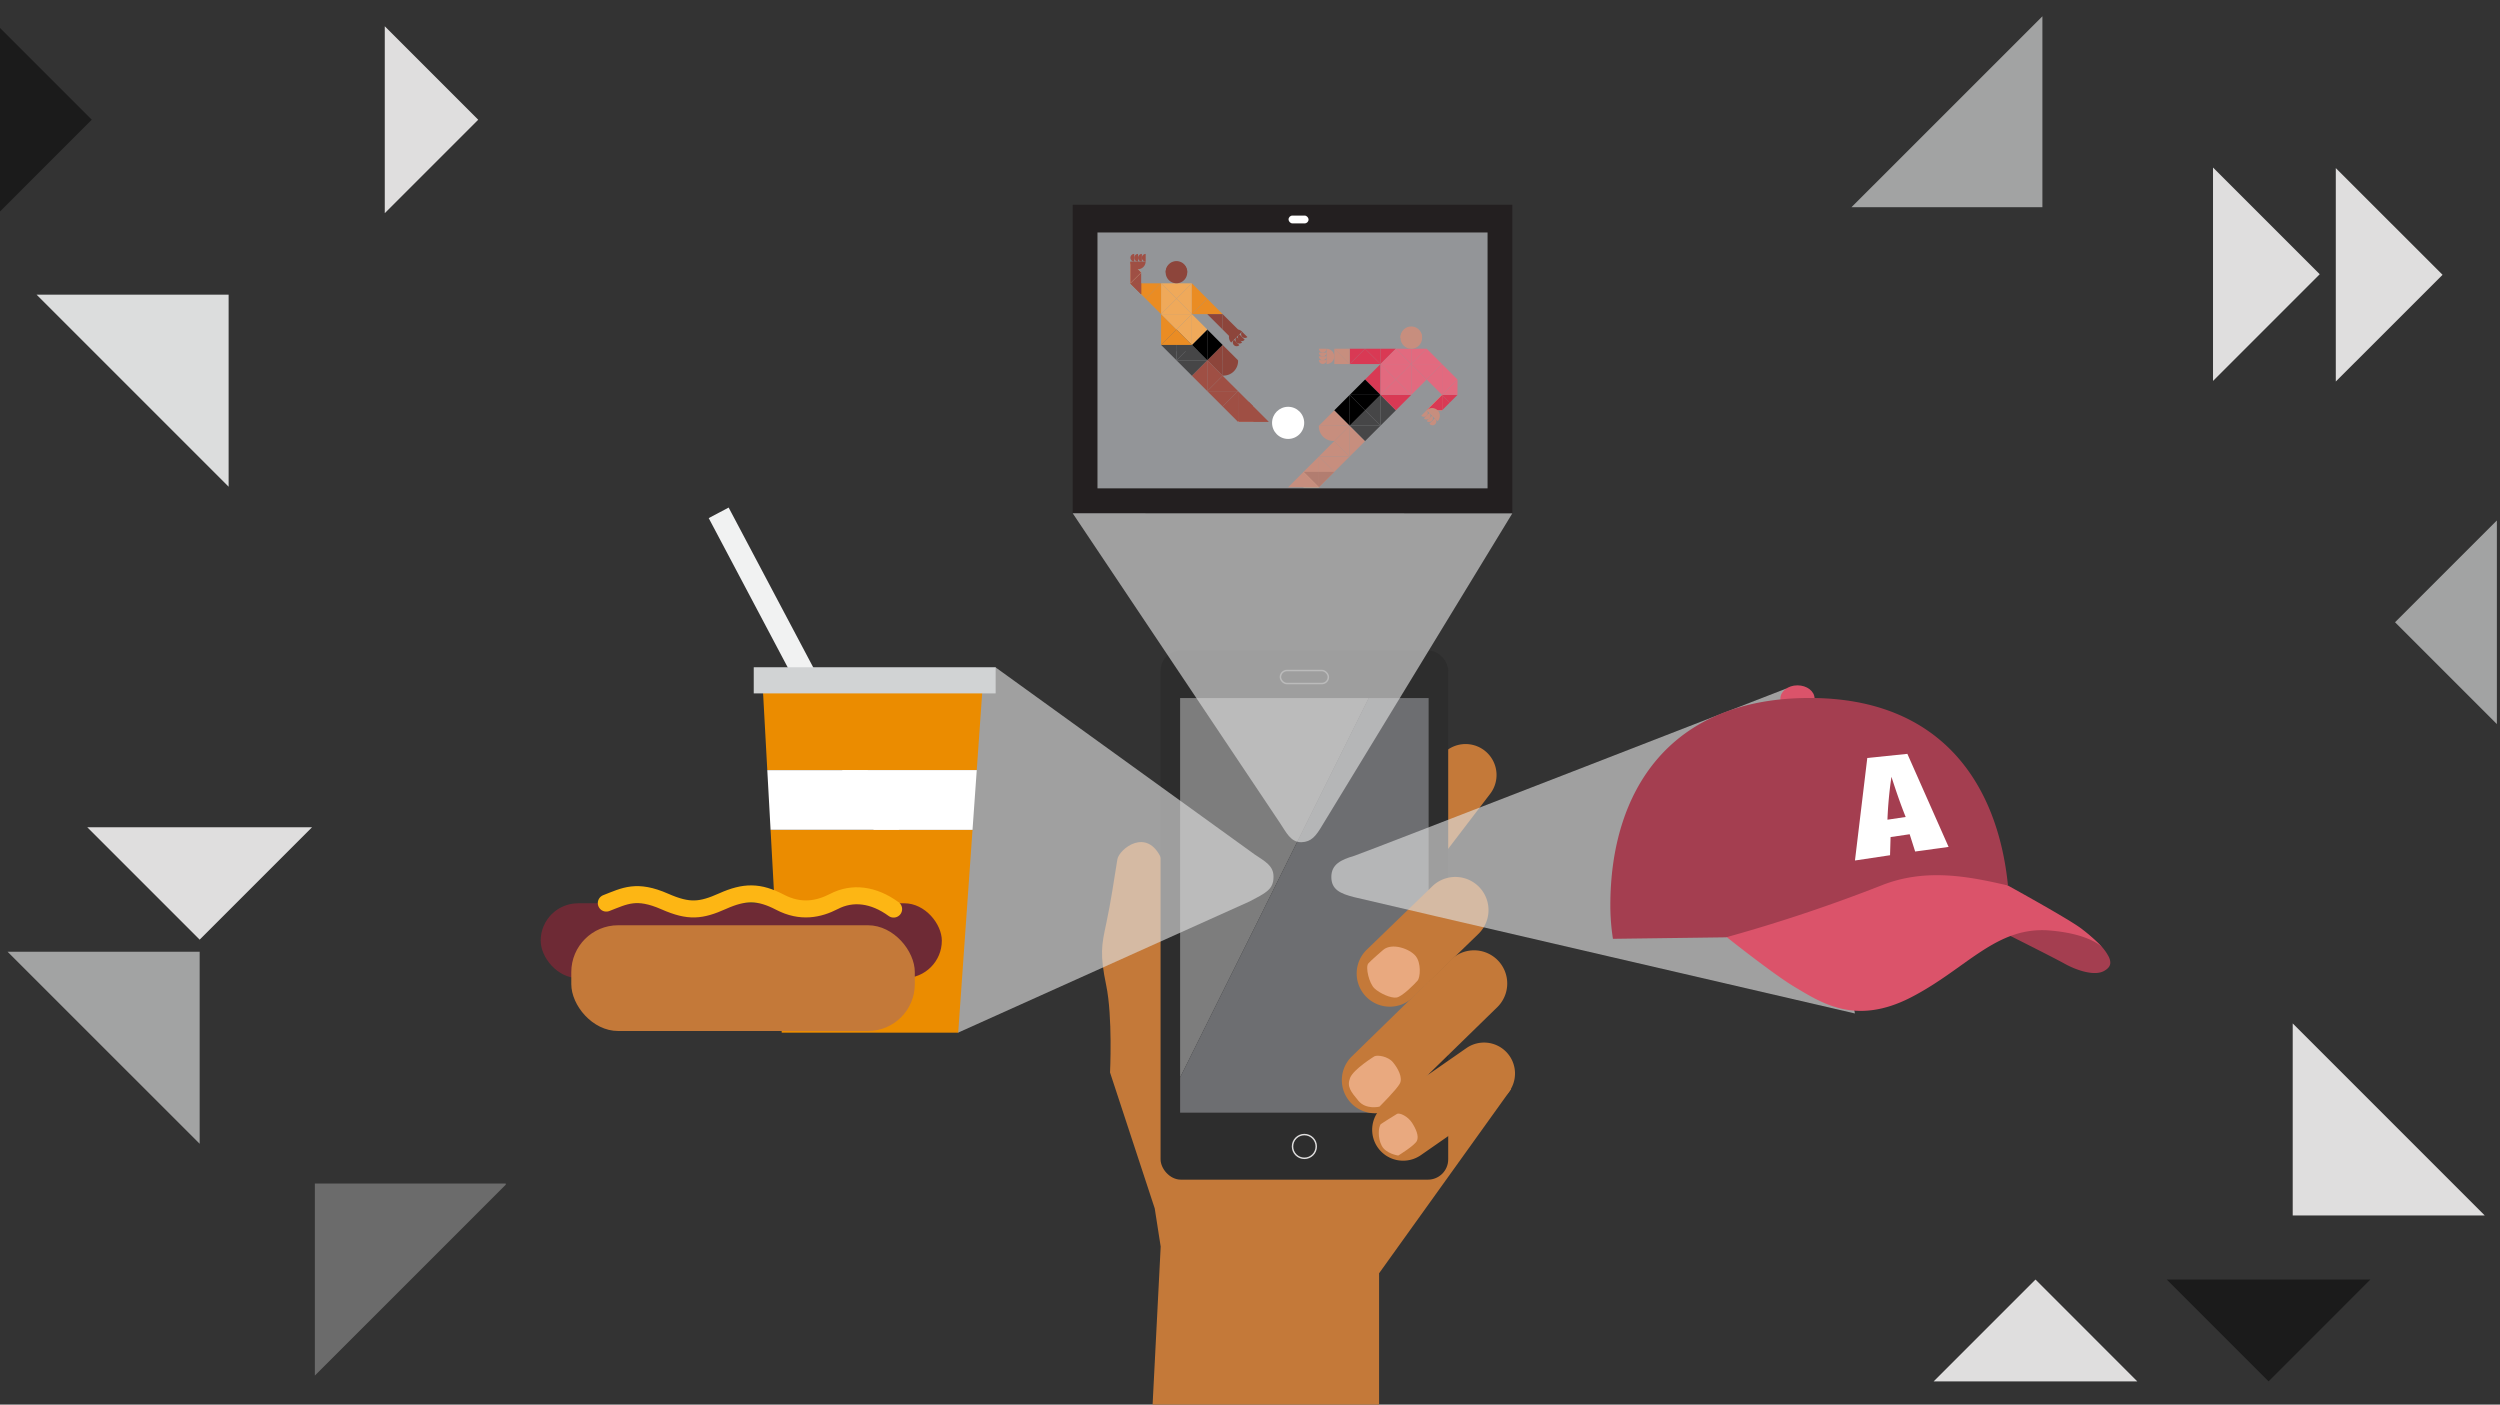 <svg id="Layer_1" data-name="Layer 1" xmlns="http://www.w3.org/2000/svg" width="655" height="368" viewBox="0 0 655 368"><rect x="0" y="0" width="655" height="368" fill="#333333" stroke="none"/><path d="M368.65,232.69A8.11,8.11,0,0,1,361,219.75L377.64,198a8.11,8.11,0,0,1,12.89,9.84l-16.61,21.76A8.08,8.08,0,0,1,368.65,232.69Z" style="fill:#c47939"/><path d="M304.36,225.15c-3.8-8.69-11.17-2.66-11.61,0-.87,5.36-1.71,11.22-2.92,16.83s-1.71,8,0,16.2,1,22.82,1,22.82l11.71,35.61,1.56,10-2.78,54.28h60V333.6l34.58-48.23-86.67-36.88Z" style="fill:#c47939"/><rect x="304.07" y="170.4" width="75.36" height="138.67" rx="5.31" style="fill:#2d2d2d"/><circle cx="341.75" cy="300.37" r="3.11" style="fill:none;stroke:#dfdede;stroke-miterlimit:10;stroke-width:0.386px"/><rect x="335.47" y="175.68" width="12.56" height="3.41" rx="1.71" style="fill:none;stroke:#7d7d7d;stroke-miterlimit:10;stroke-width:0.386px"/><polygon points="309.19 182.9 309.19 282.29 358.59 182.9 309.19 182.9" style="fill:#7d7d7d"/><polygon points="358.59 182.9 309.19 282.29 309.19 291.52 374.3 291.52 374.3 182.9 358.59 182.9" style="fill:#6d6e71"/><polygon points="22.86 216.74 81.76 216.74 52.31 246.19 22.86 216.74" style="fill:#dfdede;fill-rule:evenodd"/><polygon points="654.18 136.36 627.5 163.03 654.18 189.71 654.18 136.36" style="fill:#a2a3a3;fill-rule:evenodd"/><polygon points="533.3 335.24 506.62 361.92 559.97 361.92 533.3 335.24" style="fill:#dfdede;fill-rule:evenodd"/><polygon points="621.04 335.24 567.69 335.24 594.37 361.92 621.04 335.24" style="fill:#1b1b1b;fill-rule:evenodd"/><polygon points="639.95 72 611.98 44.04 611.98 99.96 639.95 72" style="fill:#dfdede;fill-rule:evenodd"/><polygon points="607.77 71.85 579.81 43.89 579.81 99.81 607.77 71.85" style="fill:#dfdede;fill-rule:evenodd"/><polygon points="9.58 77.2 59.9 127.52 59.9 77.2 9.58 77.2" style="fill:#dcdddd"/><polygon points="1.98 249.35 52.31 299.67 52.31 249.35 1.98 249.35" style="fill:#a2a3a3"/><polygon points="651.01 318.46 600.69 268.14 600.69 318.46 651.01 318.46" style="fill:#dfdede"/><polygon points="132.51 310.08 82.49 310.08 82.49 360.4 132.51 310.39 132.51 310.08" style="fill:#6b6b6b"/><polygon points="-0.44 55.85 -0.44 6.88 24.05 31.37 -0.44 55.85" style="fill:#1b1b1b;fill-rule:evenodd"/><polygon points="100.81 55.85 100.81 6.88 125.29 31.37 100.81 55.85" style="fill:#dfdede;fill-rule:evenodd"/><polygon points="535.11 4.27 485.09 54.28 535.11 54.28 535.11 4.27" style="fill:#a2a3a3"/><path d="M360.26,291.67a8.68,8.68,0,0,1-6.07-14.9l26.1-25.46a8.69,8.69,0,0,1,12.13,12.44L366.33,289.2A8.66,8.66,0,0,1,360.26,291.67Z" style="fill:#c47939"/><path d="M364.13,263.75a8.69,8.69,0,0,1-6.06-14.91l17.17-16.61a8.68,8.68,0,0,1,12.13,12.43L370.2,261.28A8.66,8.66,0,0,1,364.13,263.75Z" style="fill:#c47939"/><path d="M367.61,304.1A8.1,8.1,0,0,1,363,289.34l21.33-14.83a8.11,8.11,0,0,1,9.25,13.32l-21.32,14.82A8.09,8.09,0,0,1,367.61,304.1Z" style="fill:#c47939"/><path d="M362.43,248.84s-3.34,2.87-3.94,3.59c-.8,1,.23,5.22,1.61,6.52s4.25,2.61,5.76,2.41,4.87-3.64,5.56-4.46,1-4.6-.55-6.46S364.74,246.94,362.43,248.84Z" style="fill:#e9a97f"/><path d="M361.75,294.53s3.5-2.27,4.25-2.68,2.89.69,3.92,2.27,1.92,3.56,1.3,4.8-4.88,3.84-4.88,3.84-3.22-.47-4.32-2.56S361.13,295.42,361.75,294.53Z" style="fill:#e9a97f"/><path d="M360.1,276.75c.83-.41,3.57,0,4.87,1.58s2.61,4,1.79,5.56-5.34,6.05-5.34,6.05-3.51.88-5.5-1.52-3.09-3.71-2.2-6S360.1,276.75,360.1,276.75Z" style="fill:#e9a97f"/><rect x="281.05" y="53.65" width="115.18" height="80.84" style="fill:#231f20"/><rect x="287.54" y="60.91" width="102.2" height="67.04" style="fill:#939598"/><path d="M328.71,223.86l-67.86-49L225,197.46l26,73.1,76.41-34.39c4.17-2.2,6.25-3.1,6.25-6.41C333.71,226.79,331.41,225.69,328.71,223.86Z" style="fill:#dedede;opacity:0.64"/><path d="M486,265.53S358,235.87,354.81,235.06c-3.69-.93-6-2-6-5.3s2.53-4.52,6-5.53c2-.6,113.27-43.86,113.27-43.86Z" style="fill:#dedede;opacity:0.64"/><rect x="208.56" y="128.6" width="5.91" height="99.29" transform="translate(-58.81 119.64) rotate(-27.89)" style="fill:#f1f2f2"/><polygon points="204.81 270.56 251.05 270.56 254.8 217.41 201.89 217.41 204.81 270.56" style="fill:#eb8c00"/><polygon points="257.43 180.19 199.85 180.19 201.03 201.77 255.91 201.77 257.43 180.19" style="fill:#eb8c00"/><polygon points="201.03 201.77 201.89 217.41 254.8 217.41 255.91 201.77 201.03 201.77" style="fill:#fff"/><rect x="197.48" y="174.82" width="63.38" height="6.85" style="fill:#d1d3d4"/><rect x="141.66" y="236.66" width="105.1" height="19.6" rx="9.8" style="fill:#6e2a35"/><rect x="149.68" y="242.42" width="90" height="27.7" rx="12.27" style="fill:#c47939"/><path d="M158.85,236.61c4.86-1.88,7.9-3.68,15.36-.4,6.33,2.78,9.45,2.41,15.15-.13s9.5-2.57,15,.3,10.24,1.81,14.14-.2c4.86-2.52,10.38-1.83,15.63,2" style="fill:none;stroke:#fdb614;stroke-linecap:round;stroke-miterlimit:10;stroke-width:4.454px"/><path d="M523.45,243.57s14.22,7.11,17.5,8.93,7.9,3.28,10.33,1.88c1.8-1,1.89-2.12,1.28-3.58a13.13,13.13,0,0,0-3.36-4.17c-1.36-1.22-6-5.49-12.14-5.55S523.45,243.57,523.45,243.57Z" style="fill:#a43e50"/><ellipse cx="470.94" cy="183.02" rx="4.48" ry="3.46" style="fill:#db536a"/><path d="M447.61,241.7s16,13,22.79,17,15.74,10.11,30.32,2.59,22.26-18.68,36.34-17.5c10.88.91,13.87,4.55,13.87,4.55a43.44,43.44,0,0,0-5.36-4.85c-4.13-3.36-35.25-20.09-35.25-20.09Z" style="fill:#db536a"/><path d="M492.88,232c11.79-4.73,23.37-2.26,33.21,0-2.76-27.32-18.06-49.13-51.94-49.13-36.66,0-52.24,24.34-52.24,54.37a57,57,0,0,0,.68,8.73l29.63-.39A416.54,416.54,0,0,0,492.88,232Z" style="fill:#a43e50"/><path d="M499.73,197.51l10.8,24.38-8.76,1.21-1.44-4.53-5,.74-.14,4.76L486,225.45l3.23-26.86Zm-.44,16.54q-1.71-4.23-3.73-10.53a103.76,103.76,0,0,0-1.05,11.24Z" style="fill:#fff"/><path d="M281.05,134.48l54.33,81.18c1.56,2.31,2.77,5.07,5.61,5,2.56-.09,3.75-1.52,5.56-4.61l49.67-81.54Z" style="fill:#dedede;opacity:0.64"/><polygon points="341.52 123.63 345.56 119.6 345.56 127.66 341.52 123.63" style="fill:#c78e7e;fill-rule:evenodd"/><polygon points="341.52 123.63 345.56 127.66 341.52 127.66 341.52 123.63" style="fill:#f4c691;fill-rule:evenodd"/><polygon points="357.65 115.56 353.62 119.6 353.62 111.53 357.65 115.56" style="fill:#c78e7e;fill-rule:evenodd"/><polygon points="357.65 115.56 353.62 111.53 361.69 111.53 357.65 115.56" style="fill:#464647;fill-rule:evenodd"/><polygon points="361.69 111.53 357.65 107.5 361.69 103.46 361.69 111.53" style="fill:#464647;fill-rule:evenodd"/><polygon points="357.65 107.5 361.69 111.53 353.62 111.53 357.65 107.5" style="fill:#464647;fill-rule:evenodd"/><polygon points="357.65 107.5 353.62 111.53 353.62 103.46 357.65 107.5" style="fill-rule:evenodd"/><polygon points="357.65 107.5 353.62 103.46 361.69 103.46 357.65 107.5" style="fill-rule:evenodd"/><polygon points="349.59 123.63 345.56 119.6 345.56 127.66 349.59 123.63" style="fill:#c78e7e;fill-rule:evenodd"/><polygon points="349.59 123.63 353.62 119.6 345.56 119.6 349.59 123.63" style="fill:#c78e7e;fill-rule:evenodd"/><polygon points="349.59 115.56 345.56 119.6 353.62 119.6 349.59 115.56" style="fill:#c78e7e;fill-rule:evenodd"/><polygon points="349.59 115.56 353.62 119.6 353.62 111.53 349.59 115.56" style="fill:#c78e7e;fill-rule:evenodd"/><polygon points="349.59 115.56 353.62 111.53 345.56 111.53 349.59 115.56" style="fill:#c78e7e;fill-rule:evenodd"/><polygon points="349.59 107.5 345.56 111.53 353.62 111.53 349.59 107.5" style="fill:#c78e7e;fill-rule:evenodd"/><polygon points="349.59 107.5 353.62 111.53 353.62 103.46 349.59 107.5" style="fill-rule:evenodd"/><polygon points="361.69 111.53 365.72 107.5 361.69 103.46 361.69 111.53" style="fill:#464647;fill-rule:evenodd"/><polygon points="365.72 107.5 369.75 103.46 361.69 103.46 365.72 107.5" style="fill:#d93954;fill-rule:evenodd"/><polygon points="357.65 91.36 361.69 95.39 361.69 91.36 357.65 91.36" style="fill:#d93954;fill-rule:evenodd"/><polygon points="353.62 91.36 353.62 95.39 357.65 91.36 353.62 91.36" style="fill:#d93954;fill-rule:evenodd"/><polygon points="357.65 91.36 353.62 95.39 361.69 95.39 357.65 91.36" style="fill:#d93954;fill-rule:evenodd"/><polygon points="361.69 95.39 357.65 99.43 361.69 103.46 361.69 95.39" style="fill:#d93954;fill-rule:evenodd"/><polygon points="357.65 99.43 353.62 103.46 361.69 103.46 357.65 99.43" style="fill-rule:evenodd"/><polygon points="353.62 91.36 353.62 95.39 349.59 91.36 353.62 91.36" style="fill:#c78e7e;fill-rule:evenodd"/><polyline points="349.59 91.36 353.62 95.39 349.59 95.39 349.59 91.36" style="fill:#c78e7e;fill-rule:evenodd"/><polygon points="377.82 95.39 381.86 99.43 377.82 103.46 377.82 95.39" style="fill:#e26a7f;fill-rule:evenodd"/><polygon points="365.72 91.36 361.69 95.39 361.69 91.36 365.72 91.36" style="fill:#d93954;fill-rule:evenodd"/><polygon points="369.75 91.36 369.75 95.39 365.72 91.36 369.75 91.36" style="fill:#e26a7f;fill-rule:evenodd"/><polygon points="365.72 91.36 369.75 95.39 361.69 95.39 365.72 91.36" style="fill:#e26a7f;fill-rule:evenodd"/><polygon points="361.69 95.39 365.72 99.43 361.69 103.46 361.69 95.39" style="fill:#e26a7f;fill-rule:evenodd"/><polygon points="365.72 99.43 361.69 95.39 369.75 95.39 365.72 99.43" style="fill:#e26a7f;fill-rule:evenodd"/><polygon points="365.72 99.43 369.75 95.39 369.75 103.46 365.72 99.43" style="fill:#e26a7f;fill-rule:evenodd"/><polygon points="365.72 99.43 369.75 103.46 361.69 103.46 365.72 99.43" style="fill:#e26a7f;fill-rule:evenodd"/><polygon points="369.75 91.36 369.75 95.39 373.79 91.36 369.75 91.36" style="fill:#e26a7f;fill-rule:evenodd"/><polygon points="373.79 91.36 369.75 95.39 377.82 95.39 373.79 91.36" style="fill:#e26a7f;fill-rule:evenodd"/><polygon points="377.82 95.39 373.79 99.43 377.82 103.46 377.82 95.39" style="fill:#e26a7f;fill-rule:evenodd"/><polygon points="373.79 99.43 377.82 95.39 369.75 95.39 373.79 99.43" style="fill:#e26a7f;fill-rule:evenodd"/><polygon points="373.79 99.43 369.75 95.39 369.75 103.46 373.79 99.43" style="fill:#e26a7f;fill-rule:evenodd"/><polygon points="379.84 105.48 377.82 103.46 377.82 107.5 379.84 105.48" style="fill:#d93954;fill-rule:evenodd"/><polygon points="381.86 103.46 377.82 103.46 379.84 105.48 381.86 103.46" style="fill:#d93954;fill-rule:evenodd"/><polygon points="373.79 107.5 377.82 103.46 377.82 107.5 373.79 107.5" style="fill:#f4c691;fill-rule:evenodd"/><polygon points="381.86 103.46 377.82 103.46 381.86 99.43 381.86 103.46" style="fill:#e26a7f;fill-rule:evenodd"/><polygon points="345.56 123.63 345.56 127.66 341.52 123.63 345.56 123.63" style="fill:#b27d70;fill-rule:evenodd"/><polygon points="341.52 123.63 345.56 127.66 337.49 127.66 341.52 123.63" style="fill:#c78e7e;fill-rule:evenodd"/><polygon points="345.56 123.63 345.56 127.66 349.59 123.63 345.56 123.63" style="fill:#b27d70;fill-rule:evenodd"/><polygon points="373.79 107.5 377.82 103.46 377.82 107.5 373.79 107.5" style="fill:#d93954;fill-rule:evenodd"/><path d="M345.55,111.53a3.8,3.8,0,0,0,4,4v-4Z" style="fill:#c78e7e;fill-rule:evenodd"/><circle cx="369.76" cy="88.54" r="2.83" style="fill:#c78e7e"/><path d="M369.76,88.54h-2.83a2.83,2.83,0,1,1,5.65,0Z" style="fill:#c78e7e;fill-rule:evenodd"/><path d="M375.21,108.92l-1.42-1.42a2,2,0,1,1,2.85,2.85Z" style="fill:#c78e7e;fill-rule:evenodd"/><path d="M373.08,108.2l.71-.7a1,1,0,0,1,0,1.41,1,1,0,0,1-1.42,0Z" style="fill:#c78e7e;fill-rule:evenodd"/><path d="M373.79,108.91l.71-.71a1,1,0,0,1-1.42,1.42Z" style="fill:#c78e7e;fill-rule:evenodd"/><path d="M374.5,109.62l.7-.71a1,1,0,0,1-1.41,1.41Z" style="fill:#c78e7e;fill-rule:evenodd"/><path d="M375.2,110.32l.71-.7A1,1,0,1,1,374.5,111Z" style="fill:#c78e7e;fill-rule:evenodd"/><path d="M347.56,93.38v-2a2,2,0,0,1,0,4Z" style="fill:#c78e7e;fill-rule:evenodd"/><path d="M346.56,91.36h1a1,1,0,1,1-2,0Z" style="fill:#c78e7e;fill-rule:evenodd"/><path d="M346.56,92.36h1a1,1,0,1,1-2,0Z" style="fill:#c78e7e;fill-rule:evenodd"/><path d="M346.56,93.36h1a1,1,0,1,1-2,0Z" style="fill:#c78e7e;fill-rule:evenodd"/><path d="M346.56,94.36h1a1,1,0,1,1-2,0Z" style="fill:#c78e7e;fill-rule:evenodd"/><polygon points="300.17 78.27 304.2 74.23 296.13 74.23 300.17 78.27" style="fill:#ea8c23;fill-rule:evenodd"/><polygon points="316.3 94.4 320.33 98.44 320.33 90.37 316.3 94.4" style="fill:#8d453b;fill-rule:evenodd"/><polygon points="324.37 94.4 320.33 98.44 320.33 90.37 324.37 94.4" style="fill:#8d453b;fill-rule:evenodd"/><polygon points="328.4 106.5 324.37 102.47 324.37 110.54 328.4 106.5" style="fill:#9f4f44;fill-rule:evenodd"/><polygon points="328.4 106.5 324.37 110.54 328.4 110.54 328.4 106.5" style="fill:#fff;fill-rule:evenodd"/><polygon points="312.27 98.44 316.3 102.47 316.3 94.4 312.27 98.44" style="fill:#9f4f44;fill-rule:evenodd"/><polygon points="312.27 98.44 316.3 94.4 308.24 94.4 312.27 98.44" style="fill:#464647;fill-rule:evenodd"/><polygon points="308.24 94.4 312.27 90.37 308.24 86.33 308.24 94.4" style="fill:#464647;fill-rule:evenodd"/><polygon points="312.27 90.37 308.24 94.4 316.3 94.4 312.27 90.37" style="fill:#464647;fill-rule:evenodd"/><polygon points="312.27 90.37 316.3 94.4 316.3 86.33 312.27 90.37" style="fill-rule:evenodd"/><polygon points="308.24 92.04 313.94 92.04 308.24 86.33 308.24 92.04" style="fill:#464647;fill-rule:evenodd"/><polygon points="320.33 106.5 324.37 102.47 324.37 110.54 320.33 106.5" style="fill:#9f4f44;fill-rule:evenodd"/><polygon points="320.33 106.5 316.3 102.47 324.37 102.47 320.33 106.5" style="fill:#9f4f44;fill-rule:evenodd"/><polygon points="320.33 98.44 324.37 102.47 316.3 102.47 320.33 98.44" style="fill:#9f4f44;fill-rule:evenodd"/><polygon points="320.33 98.44 316.3 102.47 316.3 94.4 320.33 98.44" style="fill:#9f4f44;fill-rule:evenodd"/><polygon points="320.33 90.37 316.3 94.4 316.3 86.33 320.33 90.37" style="fill-rule:evenodd"/><polygon points="308.24 94.4 304.2 90.37 308.24 86.33 308.24 94.4" style="fill:#464647;fill-rule:evenodd"/><polygon points="298.99 74.23 296.13 74.23 298.99 71.38 298.99 74.23" style="fill:#9f4f44;fill-rule:evenodd"/><polygon points="298.99 77.09 296.13 74.23 298.99 74.23 298.99 77.09" style="fill:#8d453b;fill-rule:evenodd"/><polygon points="296.13 68.53 296.13 74.23 298.99 71.38 296.13 68.53" style="fill:#f4c691;fill-rule:evenodd"/><polygon points="298.99 74.23 296.13 74.23 298.99 77.09 298.99 74.23" style="fill:#9f4f44;fill-rule:evenodd"/><polygon points="296.13 68.53 296.13 74.23 298.99 71.38 296.13 68.53" style="fill:#9f4f44;fill-rule:evenodd"/><path d="M298.15,68.53h2a2,2,0,1,1-4,0Z" style="fill:#9f4f44;fill-rule:evenodd"/><path d="M300.17,67.53v1a1,1,0,0,1,0-2Z" style="fill:#9f4f44;fill-rule:evenodd"/><path d="M299.17,67.53v1a1,1,0,0,1,0-2Z" style="fill:#9f4f44;fill-rule:evenodd"/><path d="M298.17,67.53v1a1,1,0,0,1,0-2Z" style="fill:#9f4f44;fill-rule:evenodd"/><path d="M297.17,67.53v1a1,1,0,0,1,0-2Z" style="fill:#9f4f44;fill-rule:evenodd"/><polygon points="308.24 86.33 312.27 90.37 312.27 82.3 308.24 86.33" style="fill:#efa95a;fill-rule:evenodd"/><polygon points="312.27 82.3 312.27 90.37 316.3 86.33 312.27 82.3" style="fill:#efa95a;fill-rule:evenodd"/><polygon points="308.24 86.33 304.2 82.3 304.2 90.37 308.24 86.33" style="fill:#ea8c23;fill-rule:evenodd"/><polygon points="304.2 82.3 308.24 86.33 312.27 82.3 304.2 82.3" style="fill:#efa95a;fill-rule:evenodd"/><polygon points="304.2 82.3 312.27 82.3 308.24 78.27 304.2 82.3" style="fill:#efa95a;fill-rule:evenodd"/><polygon points="304.2 82.3 308.24 78.27 304.2 74.23 304.2 82.3" style="fill:#efa95a;fill-rule:evenodd"/><polygon points="308.24 78.27 312.27 82.3 312.27 74.23 308.24 78.27" style="fill:#efa95a;fill-rule:evenodd"/><polygon points="312.27 74.23 312.27 82.3 316.3 78.27 312.27 74.23" style="fill:#ea8c23;fill-rule:evenodd"/><polygon points="316.3 78.27 312.27 82.3 320.33 82.3 316.3 78.27" style="fill:#ea8c23;fill-rule:evenodd"/><polygon points="304.2 82.3 304.2 74.23 300.17 78.27 304.2 82.3" style="fill:#ea8c23;fill-rule:evenodd"/><polygon points="320.33 82.3 316.3 82.3 320.33 86.33 320.33 82.3" style="fill:#8d453b;fill-rule:evenodd"/><polygon points="320.33 82.3 320.33 86.33 322.35 88.35 324.37 86.33 320.33 82.3" style="fill:#8d453b;fill-rule:evenodd"/><polygon points="308.24 78.27 304.2 74.23 312.27 74.23 308.24 78.27" style="fill:#efa95a;fill-rule:evenodd"/><polygon points="304.2 90.37 308.24 86.33 312.27 90.37 304.2 90.37" style="fill:#ea8c23;fill-rule:evenodd"/><path d="M324,88.31l1.43-1.42a2,2,0,0,0-2.86,2.85Z" style="fill:#8d453b;fill-rule:evenodd"/><path d="M326.11,87.6l-.7-.71a1,1,0,0,0,1.41,1.41Z" style="fill:#8d453b;fill-rule:evenodd"/><path d="M325.41,88.3l-.71-.7A1,1,0,1,0,326.11,89Z" style="fill:#8d453b;fill-rule:evenodd"/><path d="M324.7,89,324,88.3a1,1,0,0,0,1.42,1.42Z" style="fill:#8d453b;fill-rule:evenodd"/><path d="M324,89.72l-.71-.71a1,1,0,0,0,1.42,1.41Z" style="fill:#8d453b;fill-rule:evenodd"/><path d="M310.23,69.41a2.82,2.82,0,1,1-4,0A2.82,2.82,0,0,1,310.23,69.41Z" style="fill:#8d453b;fill-rule:evenodd"/><path d="M308.23,71.41h-2.82a2.83,2.83,0,1,1,5.65,0Z" style="fill:#8d453b;fill-rule:evenodd"/><path d="M324.37,94.4a3.8,3.8,0,0,1-4,4v-4Z" style="fill:#8d453b;fill-rule:evenodd"/><polygon points="327.14 105.24 324.37 110.54 332.44 110.54 327.14 105.24" style="fill:#9f4f44;fill-rule:evenodd"/><circle cx="337.49" cy="110.79" r="4.21" style="fill:#fff"/><rect x="337.6" y="56.48" width="5.24" height="2.05" rx="1.02" style="fill:#fff"/></svg>